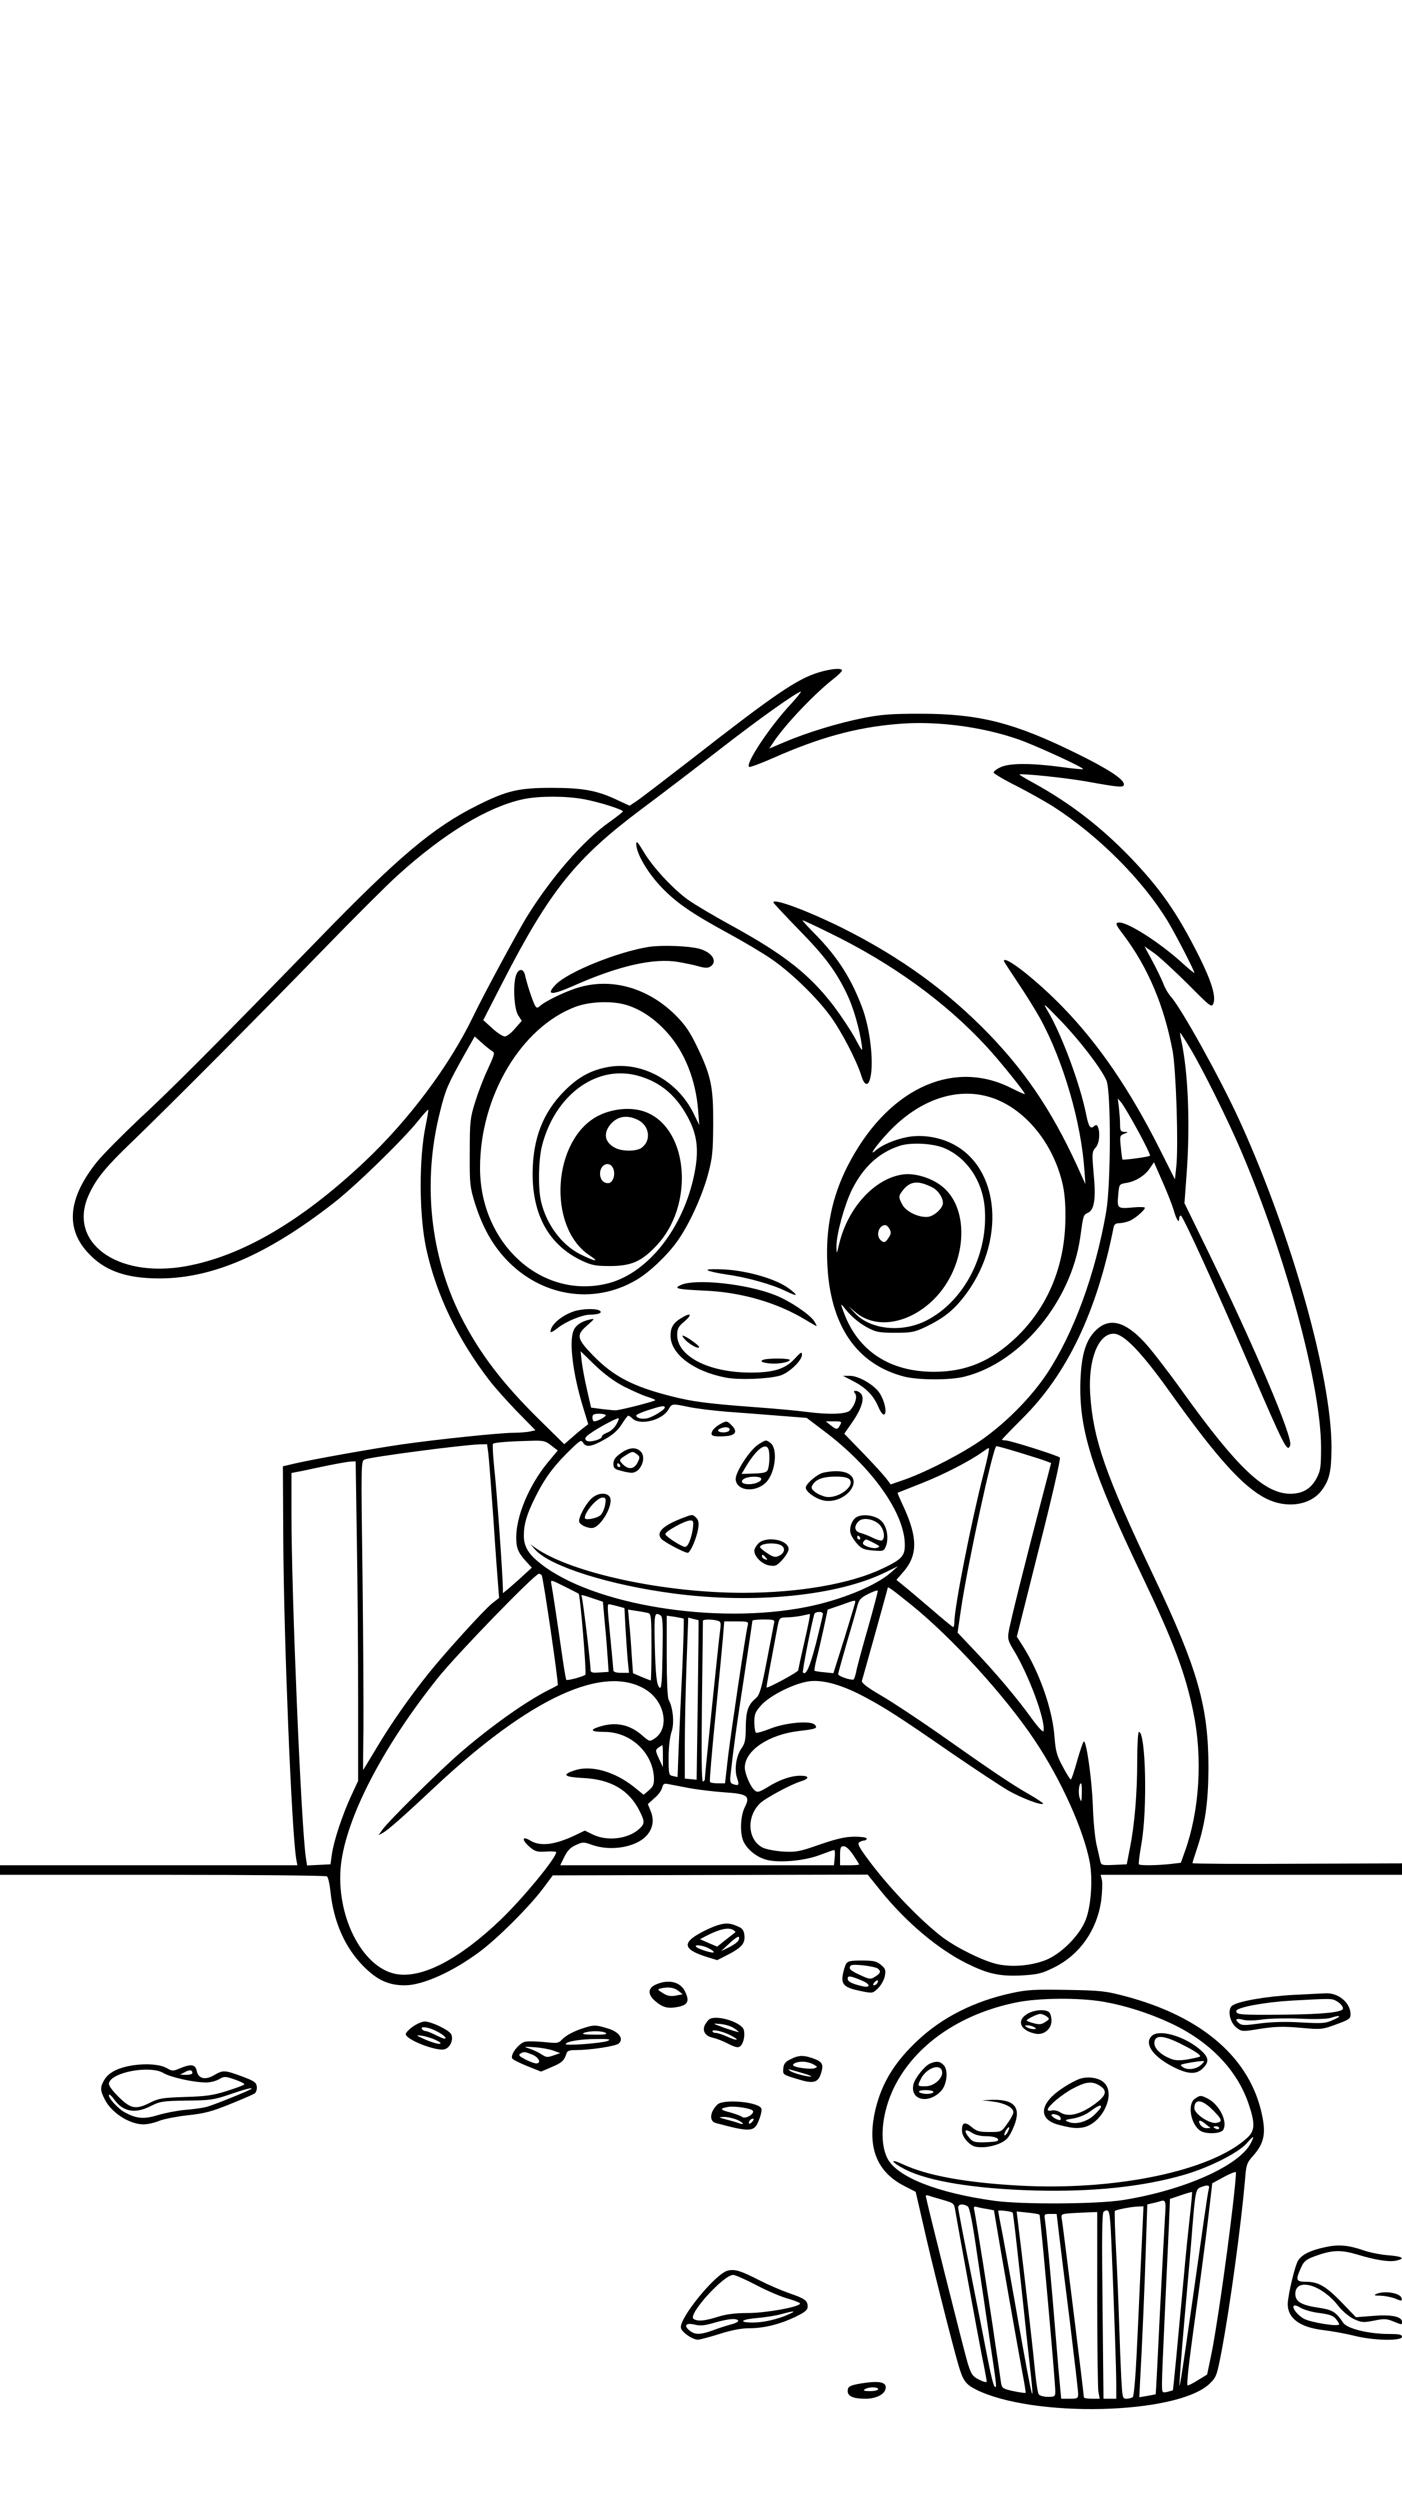 <?xml version="1.0" standalone="no"?>
<!DOCTYPE svg PUBLIC "-//W3C//DTD SVG 20010904//EN"
 "http://www.w3.org/TR/2001/REC-SVG-20010904/DTD/svg10.dtd">
<svg version="1.0" xmlns="http://www.w3.org/2000/svg"
 width="736pt" height="1312pt" viewBox="0 0 736 1312"
 preserveAspectRatio="xMidYMid meet">

<g transform="translate(0,1312) scale(0.1,-0.1)"
fill="#000000" stroke="none">
<path d="M4295 9590 c-114 -36 -230 -115 -668 -457 -138 -107 -266 -205 -286
-218 l-36 -24 -60 28 c-108 52 -184 66 -350 66 -173 0 -235 -15 -389 -92 -231
-115 -414 -269 -837 -705 -534 -549 -768 -784 -938 -941 -89 -84 -189 -185
-221 -224 -150 -186 -168 -345 -53 -473 88 -99 202 -140 382 -140 277 1 563
124 910 394 113 87 365 332 446 433 27 34 51 60 53 59 2 -2 -4 -38 -13 -81
-37 -179 -35 -475 3 -651 53 -240 163 -470 331 -689 25 -33 90 -106 143 -161
l99 -101 -32 -7 c-17 -3 -55 -6 -83 -6 -69 0 -406 -35 -586 -61 -146 -21 -468
-78 -570 -102 l-55 -13 2 -379 c3 -539 44 -1536 68 -1682 l6 -33 -781 0 -780
0 0 -25 0 -25 853 0 c468 0 857 -4 863 -8 6 -4 14 -37 18 -73 16 -164 76 -301
176 -401 71 -71 130 -98 215 -98 93 0 248 69 390 174 95 70 259 233 334 332
l53 71 827 2 826 2 70 -87 c134 -165 298 -303 450 -379 113 -56 174 -69 292
-63 82 5 103 10 167 42 134 66 225 196 247 351 5 42 7 90 4 106 l-7 29 791 0
791 0 0 30 0 30 -550 -2 c-303 -2 -550 0 -550 3 0 3 9 32 20 65 46 134 63 250
64 434 0 322 -55 518 -285 1002 -258 543 -320 721 -336 963 -11 178 42 315
123 315 53 0 145 -95 297 -308 247 -346 383 -496 503 -557 107 -54 231 -37
291 41 42 55 52 100 53 224 1 370 -209 1118 -483 1719 -102 223 -306 590 -361
651 -13 14 -31 45 -40 70 -10 25 -36 78 -58 119 l-40 74 49 -34 c26 -18 105
-91 176 -161 123 -124 128 -128 137 -104 14 37 -11 118 -76 248 -115 229 -204
356 -364 522 -155 160 -316 283 -503 386 -43 23 -77 44 -75 45 7 7 240 -17
348 -36 184 -33 200 -34 200 -15 0 26 -84 81 -245 160 -332 164 -515 210 -825
210 -152 0 -205 -4 -300 -23 -127 -25 -292 -75 -412 -126 l-80 -34 18 27 c59
92 218 260 322 341 23 18 42 37 42 42 0 15 -60 9 -125 -11z m-141 -163 c-110
-117 -241 -313 -222 -332 3 -4 62 18 130 48 240 106 432 159 648 177 199 18
443 -13 637 -81 89 -31 346 -149 339 -156 -2 -2 -56 3 -120 12 -159 21 -271
20 -316 -3 -19 -9 -34 -21 -34 -27 1 -5 55 -38 122 -71 66 -34 153 -83 194
-109 236 -153 465 -382 597 -598 40 -66 141 -261 141 -273 0 -3 -25 17 -56 45
-125 115 -300 226 -343 219 -17 -3 -14 -11 27 -65 128 -170 213 -370 258 -610
18 -99 31 -499 19 -607 l-7 -66 -82 163 c-155 307 -315 542 -500 734 -139 145
-316 284 -316 249 0 -2 33 -53 73 -113 40 -59 94 -146 120 -193 120 -222 213
-541 230 -795 l5 -70 -16 35 c-140 318 -281 534 -486 748 -221 229 -466 407
-771 560 -178 89 -365 159 -365 136 0 -4 60 -68 133 -143 138 -141 194 -216
253 -338 33 -68 66 -181 78 -268 5 -38 3 -36 -35 35 -22 41 -72 116 -110 167
-129 169 -261 273 -544 428 -88 48 -187 107 -221 131 -79 56 -189 174 -236
255 -30 50 -38 58 -38 39 0 -48 57 -146 126 -220 81 -86 158 -140 356 -248 81
-44 182 -104 224 -133 99 -67 229 -191 307 -294 59 -78 143 -238 169 -322 13
-44 31 -55 42 -26 27 69 7 266 -38 385 -57 152 -128 263 -241 379 -43 43 -75
79 -72 79 4 0 66 -29 139 -65 329 -160 610 -363 827 -598 72 -78 201 -239 201
-249 0 -3 -35 13 -77 34 -310 153 -653 -15 -856 -417 -79 -158 -113 -321 -104
-507 14 -324 153 -528 403 -593 75 -19 242 -20 319 0 294 74 559 395 606 732
16 116 16 117 41 128 33 15 42 75 29 208 -9 105 -8 113 10 133 19 20 26 75 13
108 -5 13 -9 14 -21 5 -19 -17 -28 -4 -42 66 -32 158 -128 416 -201 539 -28
47 -24 44 67 -50 98 -101 212 -249 241 -314 25 -54 24 -545 -1 -690 -56 -325
-171 -639 -312 -851 -81 -121 -207 -250 -336 -342 -101 -72 -288 -169 -408
-212 l-75 -26 -25 33 c-14 18 -69 78 -122 133 l-97 100 44 63 c47 69 64 123
44 147 -7 8 -19 15 -27 15 -12 0 -13 -3 -4 -14 13 -16 0 -59 -26 -88 -19 -21
-110 -24 -233 -8 -41 6 -165 17 -275 25 -241 18 -322 29 -428 56 -204 51 -307
105 -415 216 -84 87 -88 106 -31 155 43 38 43 39 14 32 -43 -9 -75 -31 -85
-60 -23 -60 -2 -226 49 -394 l29 -95 -26 -20 c-15 -11 -43 -35 -63 -53 l-37
-32 -139 137 c-188 186 -307 343 -403 532 -163 324 -203 710 -110 1076 29 118
40 142 127 298 l55 97 38 -34 c20 -18 45 -38 54 -43 15 -8 12 -18 -23 -94 -22
-46 -52 -125 -67 -174 -26 -83 -28 -103 -28 -265 -1 -165 1 -180 27 -265 40
-125 89 -214 162 -293 183 -196 458 -242 682 -112 69 39 165 130 219 206 62
87 130 236 161 351 23 86 26 118 27 263 1 196 -11 253 -84 405 -38 79 -62 115
-114 167 -149 148 -348 201 -528 139 -65 -22 -156 -67 -181 -89 -16 -14 -19
-14 -27 -2 -11 16 -45 119 -54 163 -8 34 -33 35 -46 1 -18 -46 -12 -175 9
-211 l20 -31 -36 -41 c-19 -23 -43 -41 -53 -41 -10 0 -40 19 -66 43 l-47 43
100 195 c249 485 385 654 733 914 102 76 284 215 405 309 208 162 410 305 429
306 4 0 -18 -28 -50 -63z m-1087 -502 c80 -15 203 -54 203 -64 -1 -3 -32 -28
-70 -55 -139 -98 -309 -294 -438 -504 -53 -88 -224 -404 -278 -517 -126 -261
-340 -546 -573 -765 -333 -313 -643 -493 -936 -546 -366 -65 -626 130 -506
381 38 82 91 145 229 277 182 175 678 673 997 1002 160 165 337 342 394 393
242 219 471 358 656 398 82 18 227 18 322 0z m229 -1082 c73 -24 143 -72 206
-142 92 -102 151 -249 163 -410 l6 -76 -32 65 c-84 168 -267 268 -439 241 -96
-16 -164 -53 -239 -129 -112 -114 -164 -249 -165 -432 0 -221 88 -377 261
-458 50 -23 70 -27 148 -27 110 1 163 24 241 107 198 209 171 604 -48 698 -71
31 -172 25 -253 -14 -246 -121 -276 -589 -47 -737 53 -35 25 -30 -52 8 -99 50
-179 159 -206 279 -16 69 -13 218 5 289 67 265 282 425 496 371 129 -33 219
-112 283 -246 38 -82 44 -158 21 -272 -57 -283 -242 -518 -450 -573 -347 -90
-675 204 -675 605 0 376 216 739 502 846 78 29 200 32 274 7z m2952 -225 c66
-110 196 -372 265 -533 238 -557 421 -1237 422 -1560 0 -106 -3 -125 -23 -163
-30 -56 -73 -82 -138 -82 -136 0 -279 136 -568 539 -76 106 -165 221 -198 256
-103 111 -185 131 -255 63 -52 -51 -75 -124 -81 -259 -10 -258 58 -476 322
-1027 166 -347 228 -512 270 -716 51 -242 33 -522 -45 -737 l-20 -56 -61 -7
c-71 -7 -153 -8 -159 -1 -3 2 3 51 13 107 32 180 23 588 -13 588 -5 0 -9 -67
-9 -152 0 -170 -14 -338 -39 -461 l-16 -82 -67 -3 c-63 -3 -68 -1 -72 20 -3
13 -12 52 -20 88 -8 36 -17 128 -19 205 -5 134 -33 335 -47 335 -4 0 -19 -45
-35 -100 -15 -55 -30 -100 -34 -100 -3 0 -22 30 -42 68 -31 57 -37 80 -43 153
-10 146 -79 342 -168 482 l-30 47 117 466 c67 263 114 469 109 474 -12 11
-262 90 -285 90 -11 0 -19 2 -19 4 0 2 49 53 109 113 234 233 389 558 477
1001 3 15 11 22 29 22 13 0 36 5 52 11 28 10 83 57 83 70 0 4 -27 5 -59 2 -85
-8 -87 -6 -81 63 5 58 5 59 41 65 49 7 100 39 125 77 l22 32 45 -103 c25 -56
51 -123 58 -147 14 -50 29 -74 29 -47 0 9 4 17 9 17 10 0 179 -369 358 -784
187 -433 201 -462 216 -422 16 40 -190 524 -445 1046 l-110 225 11 150 c20
264 8 543 -28 705 -5 22 -7 40 -6 40 2 0 26 -37 53 -82z m-1049 -257 c174 -54
325 -232 377 -446 12 -47 18 -108 17 -185 -1 -251 -91 -470 -260 -631 -131
-124 -262 -179 -430 -179 -233 0 -400 110 -474 313 -15 40 -16 47 -4 32 40
-52 82 -88 129 -113 45 -24 62 -27 146 -27 86 0 101 3 160 31 89 43 141 83
195 151 230 289 199 690 -64 814 -73 34 -159 45 -233 30 -64 -13 -129 -41
-162 -70 -39 -34 3 27 65 93 162 174 360 242 538 187z m776 -178 c37 -68 65
-126 62 -129 -6 -6 -140 -24 -144 -20 -2 1 -6 30 -9 64 -6 58 -6 62 17 71 24
10 24 10 2 10 -20 1 -23 6 -23 40 0 21 -3 60 -6 87 l-6 49 20 -24 c11 -14 50
-80 87 -148z m-2628 60 c63 -30 74 -110 20 -148 -28 -19 -100 -19 -137 0 -55
28 -65 76 -25 124 36 42 86 51 142 24z m1615 -151 c114 -50 194 -169 207 -306
22 -246 -106 -495 -306 -597 -128 -65 -293 -48 -374 38 l-34 37 37 -32 c107
-90 280 -61 411 69 174 174 194 478 38 596 -55 42 -140 67 -200 59 -148 -20
-289 -173 -335 -362 -14 -59 -14 -59 -15 -18 -1 63 42 221 83 303 60 118 141
192 249 227 60 20 180 13 239 -14z m-1742 -107 c12 -32 -3 -75 -28 -75 -25 0
-42 20 -42 50 0 51 53 70 70 25z m1676 -98 c29 -15 54 -53 54 -81 0 -26 -41
-65 -74 -72 -47 -8 -120 25 -140 65 -21 40 -20 44 9 80 37 43 79 45 151 8z
m-226 -218 c9 -16 8 -26 -5 -45 -17 -27 -26 -29 -43 -12 -25 25 -8 78 25 78 7
0 17 -9 23 -21z m-1395 -826 c44 -22 99 -47 123 -54 23 -7 42 -15 42 -18 0 -5
-161 -47 -205 -53 -5 -1 -37 2 -71 6 l-61 8 -21 92 c-12 51 -24 117 -28 148
l-6 56 74 -72 c49 -47 101 -86 153 -113z m343 -108 c38 -8 129 -19 203 -25 74
-5 197 -15 274 -21 l140 -11 91 -69 c253 -190 424 -432 424 -598 0 -59 -17
-76 -120 -125 -167 -79 -438 -126 -729 -126 -416 0 -895 103 -1086 233 l-30
21 25 -28 c79 -88 392 -186 730 -230 421 -55 853 -12 1105 110 l70 34 -40 -35
c-79 -69 -263 -144 -440 -179 -476 -95 -1123 10 -1397 227 -64 50 -88 90 -88
147 0 61 15 111 59 200 53 107 103 173 200 265 38 36 43 38 52 23 15 -26 44
-22 113 17 43 24 70 48 90 80 16 25 31 45 34 45 3 0 14 -7 23 -16 41 -37 156
-8 188 48 19 32 18 32 109 13z m-128 -2 c0 -12 -62 -50 -92 -57 -29 -6 -58 1
-58 15 0 4 28 17 63 28 68 22 87 25 87 14z m-310 -41 c0 -9 -44 -32 -60 -32
-6 0 -10 9 -10 20 0 16 7 20 35 20 19 0 35 -4 35 -8z m54 -51 c-10 -17 -31
-35 -46 -40 -15 -6 -28 -14 -28 -20 0 -17 -70 -35 -83 -21 -9 9 -5 17 17 33
39 30 148 88 154 83 2 -3 -4 -18 -14 -35z m1176 -1 c-13 -25 -19 -25 -50 0
l-25 20 43 0 c40 0 42 -1 32 -20z m-1516 -107 l34 -26 -54 -65 c-96 -117 -164
-278 -164 -391 0 -58 10 -81 57 -132 l25 -27 -44 -40 c-23 -22 -58 -52 -75
-67 l-33 -27 0 23 c0 60 -32 518 -45 629 -7 69 -10 128 -7 132 7 7 78 13 200
16 66 2 76 -1 106 -25z m-330 -45 c3 -29 15 -181 26 -338 10 -157 22 -315 25
-351 l5 -66 -36 -28 c-43 -34 -248 -260 -336 -370 -99 -124 -193 -258 -270
-387 -39 -65 -71 -118 -72 -118 0 0 0 96 2 212 1 117 -1 482 -5 812 -8 593 -8
598 12 606 37 14 510 76 601 79 l41 1 7 -52z m2788 8 c62 -19 125 -39 140 -45
l26 -10 -49 -188 c-80 -305 -168 -655 -174 -699 -6 -34 -2 -48 24 -91 81 -131
171 -374 159 -429 -2 -8 -29 21 -61 65 -74 104 -195 247 -304 361 l-86 91 17
117 c36 246 170 862 187 862 4 0 59 -15 121 -34z m-188 -108 c-67 -262 -154
-705 -154 -782 0 -14 -3 -26 -6 -26 -3 0 -54 42 -113 93 -59 50 -124 106 -146
123 l-39 32 33 38 c80 90 80 183 2 351 -17 36 -30 67 -29 68 2 1 58 23 126 50
113 44 260 120 322 166 14 10 28 19 31 19 4 0 -8 -60 -27 -132z m-3291 -335
c4 -219 7 -596 7 -839 l0 -441 -39 -84 c-45 -99 -89 -231 -99 -303 l-7 -51
-62 -3 -61 -3 -6 38 c-25 165 -76 1381 -76 1808 l0 214 53 10 c28 6 93 20 142
30 50 10 102 19 116 20 l26 1 6 -397z m971 -201 c8 -14 90 -572 84 -577 -2 -1
-23 -13 -48 -25 -120 -61 -297 -186 -461 -327 -110 -95 -377 -358 -412 -407
l-20 -28 21 11 c27 14 109 86 275 242 500 468 887 647 1107 511 101 -63 127
-204 46 -257 -25 -17 -27 -16 -63 15 -66 59 -139 74 -224 48 -57 -17 -47 -28
24 -28 138 0 254 -109 260 -241 1 -34 -4 -46 -26 -65 l-28 -24 -52 42 c-102
81 -226 115 -311 86 -69 -23 -55 -35 46 -40 143 -7 239 -62 294 -170 31 -61
30 -71 -6 -102 -59 -49 -164 -60 -237 -25 l-43 21 -52 -25 c-108 -51 -182 -59
-235 -27 -44 27 -45 2 -1 -35 27 -23 39 -26 85 -23 29 2 53 0 53 -3 0 -30
-170 -237 -288 -351 -221 -213 -421 -316 -557 -288 -178 37 -314 312 -285 574
29 249 219 616 506 976 100 126 512 550 533 550 6 0 12 -4 15 -8z m194 -97 c8
-7 42 -419 35 -425 -12 -10 -94 -32 -100 -27 -2 3 -11 52 -19 108 -27 189 -55
374 -60 397 -4 22 -2 21 68 -14 40 -20 74 -37 76 -39z m1747 -59 c212 -171
491 -477 646 -709 139 -207 258 -472 290 -642 16 -89 7 -228 -21 -300 -32 -84
-132 -183 -214 -214 -76 -28 -164 -36 -241 -22 -72 13 -218 84 -297 143 -114
87 -272 251 -380 394 -57 76 -69 97 -57 105 8 5 20 9 27 9 6 0 12 5 12 10 0 6
-28 10 -63 10 -49 0 -92 -10 -183 -41 -108 -38 -126 -41 -194 -37 -43 3 -89
12 -107 21 -80 42 -85 165 -11 234 28 26 159 97 211 113 48 15 47 30 -2 30
-48 0 -110 -21 -173 -61 -42 -25 -52 -28 -65 -17 -23 18 -53 88 -53 121 0 89
126 174 287 192 87 10 97 14 81 32 -20 24 -156 12 -237 -21 -35 -14 -67 -23
-72 -20 -5 3 -9 27 -9 55 0 42 5 54 36 89 48 53 180 118 256 126 72 8 170 -20
288 -83 108 -58 173 -99 455 -294 127 -87 262 -176 300 -198 70 -39 171 -78
181 -68 3 2 -32 26 -78 52 -91 52 -197 124 -478 322 -102 71 -233 158 -293
193 -79 46 -106 68 -102 79 13 44 135 481 135 486 0 10 18 -3 125 -89z m-229
-122 c-30 -105 -58 -207 -61 -227 -4 -21 -11 -39 -14 -42 -11 -6 -81 17 -81
28 0 5 20 77 44 160 25 84 50 171 56 195 9 36 18 46 58 66 26 13 48 21 50 17
1 -3 -22 -92 -52 -197z m-1426 151 l35 -12 11 -124 c7 -68 13 -151 15 -184 l4
-60 -47 -3 c-41 -3 -48 0 -48 15 0 37 -41 377 -47 386 -6 9 6 6 77 -18z m1360
-12 c0 -5 -26 -90 -57 -191 l-58 -184 -48 5 c-26 2 -49 6 -51 8 -2 2 3 31 11
64 9 33 25 104 37 158 l21 99 65 22 c77 28 80 28 80 19z m-1249 -23 l37 -10 6
-113 c4 -61 9 -138 12 -169 l6 -58 -41 0 c-26 0 -41 5 -41 13 0 6 -7 80 -15
162 -17 174 -18 185 -7 185 4 0 23 -5 43 -10z m162 -36 c15 -5 17 -22 17 -180
0 -96 -2 -174 -4 -174 -2 0 -24 9 -49 19 l-44 19 -7 98 c-3 55 -9 130 -13 168
l-6 68 44 -7 c24 -3 52 -9 62 -11z m917 -5 c0 -6 -17 -77 -37 -157 -33 -126
-52 -167 -68 -150 -5 4 49 275 60 306 5 15 45 16 45 1z m-852 -8 c11 -6 13
-48 10 -199 -2 -147 -6 -188 -15 -180 -16 13 -22 65 -26 241 -3 147 -1 159 31
138z m756 -133 c-18 -79 -33 -148 -34 -155 0 -9 -161 -96 -166 -90 -2 2 27
156 57 315 10 51 11 52 47 53 20 0 55 4 77 8 22 5 43 9 46 10 4 0 -9 -63 -27
-141z m-635 116 c2 -2 -1 -118 -7 -257 -7 -138 -15 -324 -19 -413 l-6 -161
-23 5 c-23 4 -24 8 -24 96 0 55 6 108 15 135 16 45 9 126 -15 170 -6 12 -10
105 -10 230 l0 211 43 -6 c23 -4 44 -8 46 -10z m78 -8 c1 -1 -1 -189 -4 -419
l-6 -418 -31 3 -31 3 0 175 c0 96 4 286 9 422 l9 248 26 -7 c14 -3 27 -6 28
-7z m99 -2 c19 -5 20 -10 13 -62 -8 -62 -79 -751 -79 -770 0 -7 -5 -12 -10
-12 -7 0 -8 141 -5 418 3 229 5 420 5 425 0 8 46 9 76 1z m298 -11 c-2 -10
-19 -99 -38 -197 -30 -156 -38 -182 -59 -200 -40 -34 -51 -66 -52 -151 0 -67
-4 -85 -23 -112 -27 -39 -38 -110 -23 -154 13 -38 10 -43 -18 -34 -17 5 -20
12 -16 48 16 146 31 255 71 514 24 160 44 294 44 297 0 3 27 6 59 6 51 0 59
-2 55 -17z m-139 -15 c-12 -50 -85 -543 -102 -680 l-17 -148 -37 0 c-21 0 -40
3 -42 8 -3 4 10 156 28 337 18 182 36 369 40 418 l7 87 64 0 c62 0 64 -1 59
-22z m-445 -685 l0 -58 -21 45 c-19 42 -19 45 -3 57 10 7 19 13 21 13 2 0 3
-26 3 -57z m144 -169 c44 -8 123 -17 177 -21 123 -8 139 -19 109 -78 -24 -47
-27 -143 -5 -184 21 -41 69 -79 118 -92 66 -18 200 -6 281 25 37 14 71 26 75
26 4 0 5 -18 3 -40 l-4 -40 -718 0 -719 0 22 45 c16 32 32 49 60 61 36 17 41
17 85 1 95 -34 224 -14 282 44 37 38 46 84 26 133 l-15 37 34 31 c20 16 38 41
41 55 6 22 10 24 38 18 17 -3 67 -13 110 -21z m2055 -26 c-1 -48 -2 -50 -11
-25 -9 25 -4 77 7 77 3 0 5 -24 4 -52z m-1200 -324 c17 -25 31 -47 31 -50 0
-2 -22 -4 -50 -4 l-50 0 0 50 c0 43 3 50 19 50 12 0 32 -18 50 -46z"/>
<path d="M3405 8150 c-163 -26 -426 -132 -489 -199 -52 -55 -21 -56 95 -5 236
105 421 147 550 125 35 -6 83 -16 107 -23 31 -9 48 -9 60 -2 41 26 13 74 -55
94 -54 15 -197 21 -268 10z"/>
<path d="M3715 6453 c6 -5 49 -15 97 -22 105 -14 244 -53 312 -87 27 -13 51
-23 53 -20 3 2 -14 18 -38 35 -65 48 -213 91 -333 98 -64 3 -97 2 -91 -4z"/>
<path d="M3575 6376 c-42 -19 -23 -23 125 -30 189 -8 377 -62 525 -151 32 -19
59 -35 61 -35 3 0 -3 12 -12 26 -25 37 -129 107 -206 137 -148 59 -416 87
-493 53z"/>
<path d="M3009 6236 c-65 -23 -119 -71 -119 -106 0 -6 17 3 38 20 44 35 129
70 171 70 42 0 66 10 49 21 -19 13 -98 10 -139 -5z"/>
<path d="M3573 6200 c-38 -23 -53 -48 -53 -90 0 -96 119 -187 288 -220 70 -14
224 -8 287 10 47 14 115 79 115 109 0 18 -5 15 -36 -18 -50 -56 -113 -76 -239
-75 -216 1 -380 86 -380 197 0 32 6 44 33 67 50 42 41 55 -15 20z"/>
<path d="M3596 6089 c24 -26 74 -53 74 -39 0 9 -72 60 -86 60 -4 0 1 -9 12
-21z"/>
<path d="M4002 5981 c-10 -6 -3 -11 23 -15 42 -8 112 1 121 15 7 11 -126 12
-144 0z"/>
<path d="M4475 5873 c68 -34 110 -76 135 -135 12 -28 25 -46 32 -42 15 9 3 69
-23 110 -27 44 -112 94 -159 93 l-35 0 50 -26z"/>
<path d="M3778 5644 c-15 -8 -32 -23 -38 -34 -14 -26 1 -32 66 -28 56 3 68 24
35 57 -25 25 -27 25 -63 5z m52 -27 c0 -9 -12 -14 -30 -15 -30 -1 -41 12 -17
21 24 10 47 7 47 -6z"/>
<path d="M3983 5540 c-46 -28 -125 -150 -121 -186 7 -61 104 -69 159 -15 50
51 64 178 23 208 -23 17 -23 17 -61 -7z m51 -26 c8 -21 6 -84 -3 -107 -5 -15
-20 -19 -73 -21 l-65 -2 28 47 c52 84 99 119 113 83z m-39 -153 c8 -14 -28
-31 -64 -31 -36 0 -48 15 -24 29 23 13 80 14 88 2z"/>
<path d="M3258 5492 c-27 -19 -38 -35 -38 -54 0 -23 6 -29 38 -37 20 -6 46
-11 58 -11 46 0 79 76 49 110 -25 27 -63 24 -107 -8z m86 -5 c15 -11 16 -17 5
-39 -19 -43 -54 -45 -88 -4 -11 13 -7 18 21 36 39 24 39 24 62 7z m-89 -57 c3
-5 1 -10 -4 -10 -6 0 -11 5 -11 10 0 6 2 10 4 10 3 0 8 -4 11 -10z"/>
<path d="M4320 5390 c-31 -8 -90 -58 -90 -78 0 -24 62 -65 104 -69 105 -12
198 103 116 144 -28 14 -77 15 -130 3z m140 -35 c30 -36 -62 -103 -125 -91
-19 4 -44 15 -57 26 -19 15 -21 22 -12 37 18 29 55 43 120 43 43 0 65 -5 74
-15z"/>
<path d="M3100 5250 c-30 -32 -60 -89 -60 -114 0 -16 37 -36 67 -36 47 0 121
132 92 166 -20 24 -68 17 -99 -16z m77 -26 c-3 -20 -13 -44 -22 -54 -17 -19
-85 -32 -85 -17 0 32 65 107 93 107 17 0 19 -5 14 -36z"/>
<path d="M3579 5151 c-100 -39 -135 -74 -108 -107 14 -17 122 -74 139 -74 14
0 46 74 55 126 5 31 2 45 -10 58 -20 19 -19 19 -76 -3z m58 -55 c-8 -53 -26
-96 -41 -95 -18 1 -99 53 -103 66 -5 13 101 72 131 73 16 0 18 -5 13 -44z"/>
<path d="M4502 5160 c-27 -11 -45 -55 -37 -87 3 -13 18 -37 34 -55 23 -26 36
-32 84 -36 55 -4 57 -4 68 24 16 42 5 103 -24 131 -27 27 -88 39 -125 23z
m114 -41 c24 -23 33 -72 14 -84 -5 -3 -26 3 -47 13 -21 11 -50 22 -65 26 -32
7 -37 35 -11 61 22 22 77 14 109 -16z m-101 -69 c3 -5 1 -10 -4 -10 -6 0 -11
5 -11 10 0 6 2 10 4 10 3 0 8 -4 11 -10z m74 -29 c32 -17 33 -19 14 -25 -20
-7 -73 11 -73 24 0 8 11 20 19 20 3 -1 21 -9 40 -19z"/>
<path d="M3982 5020 c-12 -12 -22 -29 -22 -39 0 -31 39 -70 77 -77 33 -6 40
-3 70 29 18 20 33 46 33 56 0 49 -115 71 -158 31z m122 -13 c21 -15 13 -41
-17 -54 -17 -8 -30 -5 -59 15 -21 13 -38 28 -38 32 0 21 87 27 114 7z m-84
-62 c11 -13 10 -14 -4 -9 -9 3 -16 10 -16 15 0 13 6 11 20 -6z"/>
<path d="M3784 3020 c-40 -9 -116 -46 -148 -71 -50 -39 -28 -68 74 -100 l55
-17 55 28 c72 37 92 59 88 101 -2 25 -10 37 -28 45 -40 19 -63 22 -96 14z m66
-30 c8 -5 12 -10 10 -12 -3 -2 -25 -20 -50 -39 l-45 -36 -45 19 -45 20 30 16
c71 37 119 48 145 32z m27 -54 c-3 -8 -25 -24 -49 -36 l-43 -21 44 41 c43 40
59 45 48 16z m-156 -42 c17 -8 28 -18 26 -21 -7 -6 -78 16 -91 28 -17 15 33
10 65 -7z"/>
<path d="M4441 2811 c-6 -10 -13 -36 -17 -57 -8 -51 10 -67 94 -84 63 -13 63
-13 92 15 15 15 31 43 35 63 6 32 3 40 -20 59 -22 19 -38 23 -100 23 -62 0
-76 -3 -84 -19z m167 -23 c18 -15 15 -24 -13 -42 -25 -16 -28 -16 -80 8 -53
24 -63 35 -48 50 10 10 125 -4 141 -16z m-81 -64 c43 -19 44 -38 1 -29 -56 13
-78 24 -78 40 0 17 12 16 77 -11z m78 -13 c-3 -6 -11 -11 -17 -11 -6 0 -6 6 2
15 14 17 26 13 15 -4z"/>
<path d="M3443 2704 c-43 -19 -44 -53 -2 -88 39 -33 66 -40 120 -29 51 10 60
32 34 83 -25 49 -87 63 -152 34z m118 -33 l23 -18 -36 -7 c-27 -5 -45 -2 -68
13 -27 16 -29 20 -14 24 40 10 73 6 95 -12z"/>
<path d="M5310 2659 c-194 -42 -362 -126 -492 -248 -123 -115 -190 -226 -223
-366 -44 -191 5 -321 148 -396 l64 -33 38 -165 c42 -190 156 -642 187 -746 23
-79 38 -99 88 -125 299 -152 1060 -134 1230 29 36 35 38 41 64 176 44 236 102
662 122 895 6 79 9 88 44 127 55 63 66 113 46 209 -61 299 -311 518 -716 626
-106 28 -130 31 -310 34 -167 3 -208 1 -290 -17z m481 -45 c112 -19 242 -60
357 -114 204 -96 347 -245 407 -423 35 -104 33 -140 -7 -177 -189 -175 -695
-280 -1203 -251 -281 16 -479 53 -604 111 -75 35 -64 12 12 -27 123 -62 364
-101 678 -110 303 -8 566 19 784 82 129 37 283 114 328 164 40 45 45 45 23 2
-62 -119 -351 -247 -670 -298 -138 -22 -531 -24 -676 -4 -299 41 -511 125
-561 222 -45 88 -30 241 35 374 110 222 345 385 641 445 117 24 328 26 456 4z
m679 -1086 c-31 -267 -87 -653 -112 -770 l-21 -101 -46 -28 c-25 -16 -50 -29
-56 -29 -7 0 5 111 36 334 26 183 57 422 70 530 l23 197 61 33 c33 18 61 29
63 25 2 -5 -6 -91 -18 -191z m-124 105 c-3 -10 -14 -81 -25 -158 -94 -665
-126 -885 -129 -876 -2 5 10 167 27 358 17 191 36 407 41 478 15 183 18 195
43 205 35 14 49 12 43 -7z m-100 -149 c-8 -71 -22 -205 -30 -299 -34 -369 -57
-609 -59 -611 -1 0 -14 -4 -29 -8 -28 -6 -28 -6 -28 49 0 31 7 194 15 363 8
169 17 373 21 454 l6 147 57 19 c31 11 57 18 59 17 1 -1 -4 -60 -12 -131z
m-1294 89 c55 -16 57 -17 63 -57 16 -94 118 -650 140 -763 14 -67 25 -127 25
-133 0 -6 -18 -1 -40 10 -35 18 -41 27 -60 87 -20 67 -220 863 -220 878 0 4 8
4 18 0 9 -3 43 -13 74 -22z m1164 -85 c-3 -46 -15 -274 -27 -508 -11 -234 -21
-426 -22 -426 -1 -1 -21 -5 -44 -9 l-42 -7 4 84 c10 169 25 519 31 721 l7 207
26 6 c14 3 31 7 36 9 35 12 37 6 31 -77z m-1036 52 c10 -6 25 -81 51 -262 21
-139 51 -346 68 -461 35 -232 35 -235 21 -221 -5 5 -21 70 -35 144 -14 74 -55
280 -90 456 -36 177 -65 329 -65 338 0 18 26 21 50 6z m102 -14 l36 -7 12 -72
c25 -152 111 -638 133 -757 13 -69 23 -127 21 -129 -2 -2 -31 2 -64 9 -55 12
-60 15 -65 44 -2 17 -16 112 -31 211 -28 198 -101 656 -109 693 -5 19 -2 23
12 19 10 -3 34 -8 55 -11z m815 -118 c-4 -73 -14 -297 -23 -498 -11 -248 -20
-367 -28 -372 -6 -4 -21 -8 -33 -8 -20 0 -21 6 -27 113 -3 61 -8 191 -11 287
-3 96 -10 267 -16 378 -6 112 -9 206 -6 208 6 6 87 22 121 23 l29 1 -6 -132z
m-681 99 c3 -3 15 -106 54 -467 11 -107 27 -253 35 -325 29 -254 18 -215 -55
195 -33 190 -72 402 -85 473 -14 70 -25 130 -25 133 0 6 69 -2 76 -9z m518
-149 c15 -353 26 -677 26 -750 l0 -78 -34 0 -33 0 -5 488 c-4 357 -3 489 6
494 30 20 33 6 40 -154z m-377 138 c5 -4 83 -876 83 -928 0 -26 -3 -28 -39
-28 -21 0 -43 6 -48 13 -5 6 -15 72 -22 146 -10 108 -52 472 -88 765 l-6 49
57 -6 c32 -3 60 -8 63 -11z m303 -438 c0 -249 3 -470 6 -490 l7 -38 -42 0
c-22 0 -41 3 -41 8 0 13 -109 896 -115 929 -6 31 -5 32 37 36 24 2 67 4 96 5
l52 2 0 -452z m-201 340 c7 -57 32 -264 57 -460 24 -197 44 -369 44 -383 0
-23 -4 -25 -44 -25 l-45 0 -5 53 c-3 28 -15 165 -26 302 -22 274 -48 545 -55
588 -4 25 -2 27 29 27 l33 0 12 -102z"/>
<path d="M5393 2550 c-59 -35 -37 -88 43 -104 43 -9 84 24 84 68 0 17 -5 37
-12 44 -18 18 -79 14 -115 -8z m101 -13 c17 -13 17 -14 -7 -30 -20 -13 -32
-14 -61 -6 -20 5 -36 12 -36 14 0 8 54 34 71 35 8 0 23 -6 33 -13z m-64 -57
c12 -8 12 -10 -5 -10 -11 0 -27 5 -35 10 -12 8 -12 10 5 10 11 0 27 -5 35 -10z"/>
<path d="M6046 2434 c-39 -38 1 -101 99 -155 85 -46 134 -51 170 -14 34 33 31
57 -12 95 -83 73 -219 112 -257 74z m148 -39 c75 -37 113 -62 105 -69 -3 -3
-32 -9 -64 -15 -47 -7 -68 -6 -95 6 -47 19 -80 52 -80 79 0 44 43 44 134 -1z
m107 -116 c-25 -20 -67 -25 -91 -9 -8 5 -12 11 -10 13 8 6 114 23 120 19 3 -2
-6 -12 -19 -23z"/>
<path d="M4884 2290 c-29 -11 -82 -78 -89 -111 -18 -82 79 -104 145 -34 31 33
39 108 15 135 -19 21 -37 24 -71 10z m60 -36 c13 -35 -36 -84 -86 -84 -43 0
-43 0 -23 40 27 53 95 80 109 44z m-44 -114 c0 -5 -15 -10 -34 -10 -19 0 -38
5 -41 10 -4 6 10 10 34 10 23 0 41 -4 41 -10z"/>
<path d="M5665 2208 c-16 -6 -53 -25 -80 -43 -128 -81 -140 -168 -28 -197 69
-18 93 -20 128 -14 101 19 175 175 111 235 -28 27 -88 35 -131 19z m98 -29
c55 -29 49 -57 -24 -108 -71 -50 -133 -64 -173 -38 -13 9 -33 13 -45 10 -11
-3 -21 -1 -21 4 0 18 76 82 134 112 62 33 94 38 129 20z m17 -117 c0 -4 -15
-23 -34 -41 -38 -37 -98 -54 -137 -38 -22 9 -20 11 25 18 30 5 66 20 90 38 43
31 56 36 56 23z m-214 -54 c3 -5 4 -12 1 -14 -7 -7 -47 15 -47 25 0 11 38 2
46 -11z"/>
<path d="M6272 2104 c-40 -28 -21 -135 30 -168 29 -18 106 -16 119 5 26 41
-19 132 -80 164 -37 19 -41 19 -69 -1z m94 -58 c50 -50 54 -62 20 -68 -35 -7
-116 47 -116 77 0 51 40 47 96 -9z m-35 -76 l24 -19 -22 -1 c-12 0 -27 9 -33
20 -14 26 1 26 31 0z m69 -20 c0 -5 -7 -7 -15 -4 -8 4 -15 8 -15 10 0 2 7 4
15 4 8 0 15 -4 15 -10z"/>
<path d="M5212 2090 c63 -8 108 -32 108 -56 0 -9 -14 -36 -32 -60 -31 -44 -31
-44 -94 -44 -53 0 -67 4 -93 26 -36 30 -51 25 -51 -17 0 -20 10 -40 29 -60 25
-24 38 -29 78 -29 26 0 67 9 91 20 35 16 47 29 67 72 51 110 19 159 -102 157
l-58 -2 57 -7z m78 -160 c-6 -12 -14 -20 -17 -17 -2 3 1 14 8 26 17 26 24 19
9 -9z m-184 -6 c13 -9 43 -16 67 -16 43 1 77 -11 64 -24 -3 -4 -34 -7 -68 -8
-52 -1 -63 2 -80 23 -33 40 -25 52 17 25z"/>
<path d="M6795 2650 c-154 -8 -309 -36 -330 -60 -22 -25 -7 -88 28 -114 26
-19 29 -20 125 -4 78 12 119 13 209 5 110 -10 114 -9 188 18 66 24 75 30 75
52 0 61 -64 115 -132 111 -18 -1 -91 -4 -163 -8z m218 -31 c22 -12 37 -28 37
-41 0 -19 -102 -30 -304 -32 -235 -2 -256 -1 -256 19 0 19 150 47 295 55 202
11 205 11 228 -1z m-13 -100 c-40 -19 -57 -20 -168 -14 -82 5 -154 3 -217 -5
-77 -11 -97 -11 -109 0 -26 20 -18 29 16 20 19 -6 58 -6 101 0 39 6 129 8 201
5 76 -4 144 -2 161 4 52 17 62 10 15 -10z"/>
<path d="M3724 2522 c-6 -4 -16 -17 -23 -29 -16 -32 1 -60 41 -68 18 -4 55
-18 81 -32 38 -19 52 -22 63 -13 21 18 29 77 13 97 -32 38 -143 67 -175 45z
m129 -47 c15 -10 26 -19 25 -20 -2 -2 -34 8 -73 21 -68 25 -69 25 -24 21 25
-2 58 -12 72 -22z m-15 -39 c49 -25 33 -30 -19 -6 -24 11 -52 20 -61 20 -10 0
-18 4 -18 9 0 12 57 -1 98 -23z"/>
<path d="M2167 2483 c-20 -14 -37 -32 -37 -39 0 -29 159 -91 203 -80 30 7 50
53 35 80 -12 22 -104 66 -138 66 -14 0 -42 -12 -63 -27z m123 -23 c38 -19 60
-40 43 -40 -5 0 -26 9 -48 20 -22 11 -45 20 -52 20 -6 0 -15 5 -18 10 -10 17
34 11 75 -10z m-5 -46 c26 -12 34 -19 23 -21 -9 -2 -42 8 -75 22 -50 22 -53
25 -23 21 19 -2 53 -12 75 -22z"/>
<path d="M3065 2476 c-54 -17 -96 -40 -117 -63 -16 -17 -25 -18 -90 -11 -40 4
-85 5 -101 2 -33 -7 -82 -71 -67 -89 5 -7 41 -24 80 -40 l70 -28 56 24 c55 23
66 34 78 72 4 13 16 17 48 17 79 0 213 21 227 35 27 26 -1 62 -60 79 -62 19
-71 19 -124 2z m115 -26 c10 -7 -8 -10 -60 -9 -51 0 -69 3 -55 9 27 12 97 12
115 0z m10 -42 c-29 -12 -220 -26 -220 -17 0 14 77 27 160 27 67 1 80 -1 60
-10z m-287 -50 l38 -14 -35 -12 c-31 -11 -39 -11 -62 5 -15 10 -44 24 -63 30
-35 12 -34 12 24 8 33 -2 77 -10 98 -17z m-108 -22 c35 -15 48 -46 20 -46 -9
0 -34 9 -57 21 -31 16 -38 23 -27 30 19 12 24 11 64 -5z"/>
<path d="M4150 2312 c-27 -13 -36 -24 -38 -49 -3 -31 -2 -32 67 -53 91 -29
116 -23 132 31 14 46 6 59 -50 78 -47 15 -70 14 -111 -7z m120 -27 c22 -12 23
-14 7 -20 -18 -7 -92 1 -110 12 -14 9 15 23 48 22 17 0 41 -6 55 -14z m-60
-45 c36 -10 57 -19 46 -19 -24 -1 -98 20 -110 31 -13 11 -12 10 64 -12z"/>
<path d="M697 2280 c-76 -12 -125 -37 -148 -74 -24 -39 -24 -57 1 -105 35 -70
129 -130 202 -131 21 0 59 8 85 19 26 10 94 23 150 29 84 9 124 19 220 58 65
26 124 52 131 57 7 6 12 22 10 36 -3 22 -14 29 -78 53 -90 33 -99 34 -145 7
-47 -28 -83 -20 -92 21 -7 35 -29 39 -89 14 -35 -15 -40 -15 -66 0 -35 21
-106 27 -181 16z m162 -41 c37 -22 158 -49 223 -49 22 0 53 8 68 17 27 16 32
16 84 -2 31 -11 53 -22 48 -26 -4 -4 -45 -19 -92 -34 -70 -22 -108 -28 -218
-31 -117 -4 -138 -7 -182 -29 -77 -39 -103 -34 -167 29 -34 34 -54 61 -51 72
11 58 217 96 287 53z m151 0 c0 -5 -15 -9 -32 -9 l-33 1 25 13 c25 14 40 13
40 -5z m309 -83 c-11 -9 -199 -85 -234 -94 -22 -6 -74 -13 -115 -16 -41 -4
-104 -16 -140 -27 -72 -22 -110 -20 -171 12 -37 18 -97 84 -86 95 2 3 15 -9
27 -26 46 -64 110 -76 193 -33 48 24 62 26 187 28 122 1 144 4 225 32 81 28
125 39 114 29z"/>
<path d="M3766 2074 c-40 -39 -44 -88 -8 -97 183 -49 203 -48 227 18 10 24 15
50 12 58 -13 35 -200 52 -231 21z m185 -31 c15 -15 -38 -48 -55 -34 -7 6 -37
17 -67 25 -51 13 -52 20 -4 28 31 5 114 -7 126 -19z m-86 -47 c19 -8 35 -18
35 -22 0 -3 -8 -3 -17 1 -10 4 -40 13 -68 20 -44 12 -46 13 -17 14 18 1 48 -6
67 -13z m85 -11 c-7 -9 -15 -13 -17 -11 -7 7 7 26 19 26 6 0 6 -6 -2 -15z"/>
<path d="M6954 1325 c-75 -16 -119 -38 -139 -69 -17 -25 -54 -184 -55 -229 0
-75 65 -123 189 -137 43 -5 114 -18 159 -29 100 -26 252 -29 252 -6 0 12 -14
15 -70 15 -104 0 -218 28 -238 58 -40 59 -57 69 -131 80 -89 13 -121 32 -121
72 0 88 138 50 225 -62 21 -27 56 -57 81 -69 41 -19 49 -20 107 -9 53 11 67
10 101 -4 47 -19 46 -19 46 -2 0 27 -55 39 -151 31 l-91 -7 -72 75 c-85 88
-124 110 -188 111 -55 0 -58 8 -29 72 16 36 27 45 73 62 91 33 134 35 223 9
99 -30 167 -40 205 -32 50 11 34 22 -42 28 -40 3 -99 15 -130 26 -81 28 -134
32 -204 16z m-27 -345 c51 -7 72 -14 85 -30 10 -12 18 -25 18 -29 0 -15 -154
10 -187 30 -58 36 -75 92 -18 58 19 -12 65 -25 102 -29z"/>
<path d="M3822 1203 c-64 -13 -262 -256 -247 -303 8 -24 61 -60 89 -60 10 0
61 14 113 30 63 20 114 30 156 30 78 0 163 21 245 61 49 24 62 35 62 53 0 31
-15 42 -97 70 -38 13 -110 44 -159 69 -94 48 -124 58 -162 50z m149 -77 c57
-30 132 -62 167 -71 34 -10 62 -21 62 -25 0 -18 -179 -50 -273 -50 -67 0 -114
-6 -159 -20 -69 -22 -105 -25 -127 -11 -33 21 157 231 208 231 10 0 65 -24
122 -54z m169 -153 c-58 -26 -132 -43 -187 -43 -81 0 -63 17 25 24 43 4 100
13 127 21 66 18 78 17 35 -2z m-265 -33 c3 -5 -14 -14 -37 -20 -24 -6 -67 -20
-96 -31 -66 -24 -94 -24 -122 -1 -33 27 -19 42 27 31 29 -7 53 -5 103 10 74
21 116 25 125 11z"/>
<path d="M7225 1080 c-15 -7 -10 -9 23 -9 23 -1 59 -8 78 -16 32 -13 35 -13
32 2 -5 28 -89 42 -133 23z"/>
<path d="M4518 610 c-58 -10 -68 -16 -68 -40 0 -27 30 -40 93 -40 60 0 107 26
107 60 0 29 -41 35 -132 20z m92 -30 c0 -5 -19 -10 -42 -10 -32 0 -39 3 -28
10 20 13 70 13 70 0z"/>
</g>
</svg>
